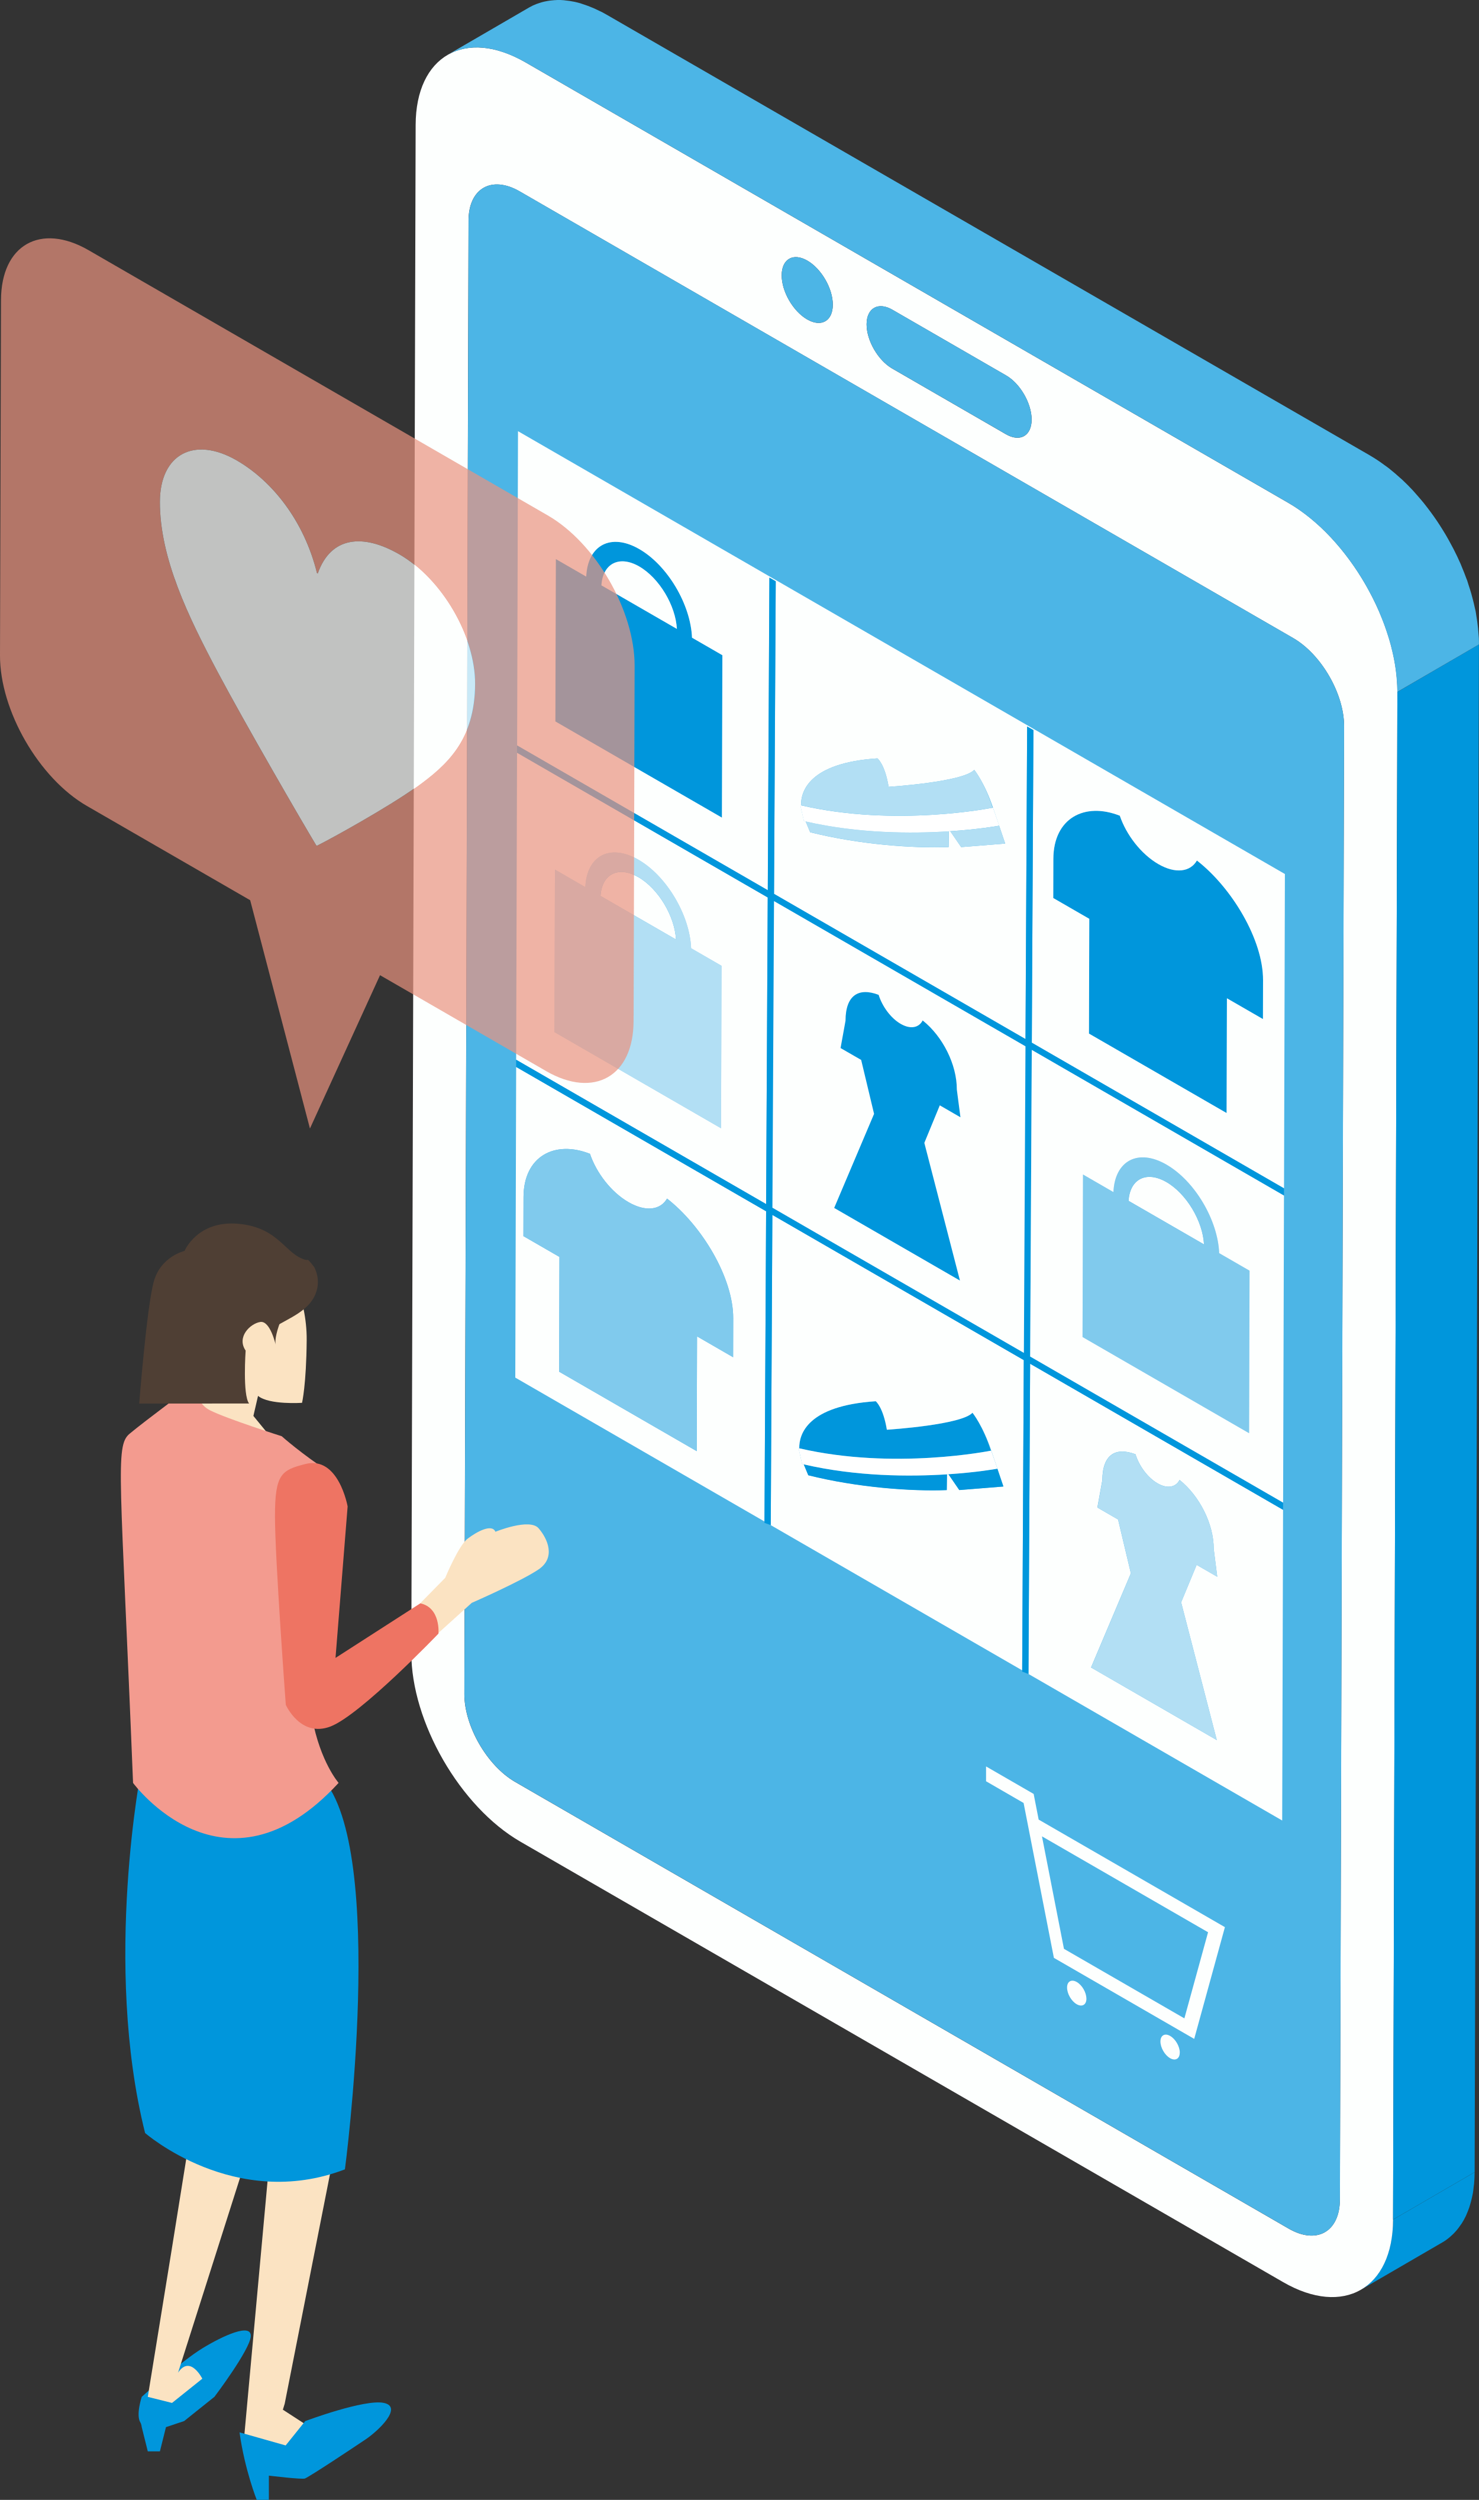 <?xml version="1.0" encoding="UTF-8"?>
<svg id="_レイヤー_2" data-name="レイヤー_2" xmlns="http://www.w3.org/2000/svg" viewBox="0 0 322.24 544.56">
  <rect x="0" y="0" width="322.24" height="544.56" fill="#333333" stroke="none"/>
  <defs>
    <style>
      .cls-1 {
        fill: #ee7463;
      }

      .cls-2 {
        fill: #f39b8f;
      }

      .cls-3 {
        isolation: isolate;
      }

      .cls-4 {
        fill: #fbe3c2;
      }

      .cls-5 {
        fill: #fff;
      }

      .cls-6 {
        fill: #4f3f34;
      }

      .cls-7 {
        fill: #80caed;
      }

      .cls-8 {
        fill: #b2dff4;
      }

      .cls-9 {
        opacity: .7;
      }

      .cls-10 {
        fill: #fdfffe;
      }

      .cls-11 {
        fill: #0096dc;
      }

      .cls-12 {
        fill: #4cb5e6;
      }

      .cls-13 {
        fill: #e9937f;
      }
    </style>
  </defs>
  <g id="_文字" data-name="文字">
    <g>
      <g>
        <g>
          <path class="cls-11" d="M318.46,484.37c.33-.52.63-1.06.91-1.64.05-.11.1-.24.15-.35.21-.48.41-.98.59-1.5.07-.21.14-.43.2-.65.14-.47.27-.95.38-1.45.05-.23.11-.46.15-.7.03-.13.06-.26.08-.39.07-.39.1-.8.15-1.21.03-.26.07-.51.1-.77.07-.82.12-1.66.12-2.53l-17.78,10.33c0,.88-.05,1.72-.12,2.53-.02.27-.07.52-.1.77-.07.55-.14,1.09-.24,1.6-.05.24-.1.47-.15.7-.11.5-.24.98-.38,1.45-.07.22-.13.44-.2.65-.18.52-.38,1.02-.59,1.5-.05.12-.09.24-.15.35-.28.58-.58,1.13-.91,1.64-.09.14-.19.26-.28.4-.25.37-.52.72-.8,1.06-.13.15-.26.3-.39.44-.28.3-.58.58-.88.85-.13.12-.26.24-.4.35-.44.35-.9.68-1.39.97l17.78-10.33c.49-.28.95-.61,1.39-.97.14-.11.26-.23.4-.35.31-.27.6-.55.88-.85.13-.14.27-.29.39-.44.28-.33.55-.69.8-1.06.09-.13.19-.26.28-.4Z"/>
          <g>
            <path class="cls-10" d="M280.68,109.53c13.12,7.57,23.82,26.11,23.78,41.19l-.94,332.78c-.04,15.08-10.81,21.21-23.93,13.64l-166.19-95.95c-13.12-7.57-23.82-26.11-23.78-41.19l.94-332.78c.04-15.08,10.81-21.21,23.93-13.64l166.19,95.95ZM291.93,479.12l.91-320.94c.02-7.03-4.96-15.65-11.08-19.18L113.22,41.69c-6.11-3.53-11.12-.67-11.14,6.36l-.91,320.94c-.02,7.02,4.96,15.65,11.07,19.18l168.54,97.31c6.12,3.53,11.13.67,11.15-6.35M194.41,67.46c-3.07-1.77-5.59-.35-5.6,3.18-.01,3.53,2.49,7.85,5.56,9.63l24.81,14.33c3.07,1.77,5.58.34,5.59-3.19,0-3.53-2.48-7.85-5.55-9.62l-24.81-14.33M175.9,56.77c-3.08-1.78-5.58-.35-5.59,3.19-.01,3.54,2.47,7.84,5.55,9.62,3.08,1.78,5.58.35,5.59-3.19.01-3.54-2.47-7.84-5.55-9.62"/>
            <path class="cls-12" d="M175.9,56.77c3.08,1.78,5.56,6.08,5.55,9.62-.01,3.54-2.51,4.96-5.59,3.19-3.08-1.78-5.56-6.08-5.55-9.62.01-3.54,2.51-4.96,5.59-3.19Z"/>
            <path class="cls-12" d="M219.22,81.78c3.07,1.77,5.56,6.09,5.55,9.62,0,3.53-2.52,4.96-5.59,3.19l-24.81-14.33c-3.07-1.77-5.57-6.1-5.56-9.63,0-3.53,2.53-4.95,5.6-3.18l24.81,14.33Z"/>
            <path class="cls-12" d="M281.77,139c6.12,3.53,11.1,12.15,11.08,19.18l-.91,320.94c-.02,7.02-5.03,9.89-11.15,6.35l-168.54-97.31c-6.11-3.53-11.09-12.16-11.07-19.18l.91-320.94c.02-7.03,5.03-9.89,11.14-6.36l168.54,97.31Z"/>
          </g>
          <polygon class="cls-11" points="304.46 150.72 322.23 140.38 321.29 473.17 303.51 483.5 304.46 150.72"/>
          <path class="cls-12" d="M285.15,112.62c.71.56,1.4,1.16,2.08,1.78.15.13.3.26.45.39.82.77,1.63,1.58,2.41,2.42.22.24.43.5.65.74.55.62,1.1,1.25,1.63,1.9.27.33.53.67.79,1.01.46.6.92,1.21,1.36,1.83.26.37.52.73.77,1.11.43.64.85,1.28,1.25,1.94.23.36.46.73.67,1.1.44.75.86,1.52,1.27,2.29.15.28.31.56.45.84.54,1.06,1.05,2.12,1.51,3.2.1.23.19.47.28.7.36.85.7,1.71,1.01,2.57.15.41.28.81.41,1.22.22.65.43,1.31.62,1.96.13.43.24.87.35,1.3.16.64.31,1.27.45,1.9.1.46.19.92.27,1.38.09.49.16.99.23,1.48.07.49.13.97.18,1.46.05.49.09.97.12,1.45.04.71.09,1.42.09,2.12l17.78-10.33c0-.45,0-.9-.02-1.35,0-.25-.05-.51-.06-.77-.03-.48-.07-.96-.12-1.45-.05-.48-.11-.97-.18-1.46-.07-.49-.15-.98-.23-1.48-.04-.23-.06-.46-.11-.69-.04-.23-.11-.46-.16-.69-.13-.64-.29-1.27-.45-1.91-.11-.43-.22-.86-.35-1.3-.19-.66-.4-1.31-.62-1.97-.1-.29-.17-.58-.27-.87-.04-.12-.09-.23-.14-.34-.31-.86-.65-1.72-1.01-2.58-.1-.23-.18-.46-.28-.69-.47-1.08-.98-2.15-1.52-3.2-.14-.28-.3-.56-.45-.84-.41-.77-.83-1.54-1.27-2.29-.22-.37-.45-.73-.67-1.1-.41-.66-.82-1.3-1.25-1.94-.25-.37-.51-.74-.77-1.11-.44-.62-.9-1.23-1.36-1.83-.26-.34-.52-.68-.79-1.01-.53-.65-1.08-1.28-1.63-1.9-.22-.25-.43-.5-.65-.74-.78-.84-1.58-1.65-2.41-2.42-.15-.14-.3-.26-.45-.39-.68-.62-1.37-1.22-2.08-1.78-.09-.07-.17-.15-.25-.21-.39-.31-.79-.58-1.19-.87-.25-.18-.49-.37-.74-.54-.76-.52-1.52-1.01-2.29-1.46L132.26,3.25c-.36-.21-.71-.4-1.06-.59-.24-.12-.46-.21-.7-.33-.4-.2-.8-.39-1.19-.56-.4-.17-.8-.33-1.2-.48-.39-.14-.77-.28-1.16-.4-.16-.05-.33-.12-.49-.17-.44-.13-.87-.23-1.3-.33-.02,0-.04,0-.07-.01-.68-.14-1.34-.24-2-.3-.08,0-.15-.02-.23-.03-.45-.04-.89-.06-1.33-.06-.14,0-.26.02-.4.03-.24,0-.47.03-.7.05-.4.03-.8.08-1.18.15-.22.04-.44.08-.66.13-.4.09-.79.21-1.17.34-.18.06-.36.11-.54.18-.55.21-1.08.46-1.58.75l-17.78,10.33c.5-.29,1.03-.54,1.58-.75.17-.07.36-.12.54-.18.38-.13.77-.25,1.17-.34.22-.05.44-.09.66-.13.39-.07.78-.12,1.18-.15.23-.02.46-.04.7-.05.56-.02,1.13-.02,1.72.03.08,0,.15.02.23.03.65.06,1.32.16,2,.3.02,0,.04,0,.07.01.59.13,1.19.31,1.8.5.38.12.77.26,1.16.4.4.15.79.3,1.2.48.4.17.79.36,1.19.56.58.29,1.17.57,1.76.91l166.19,95.95c.77.45,1.54.94,2.29,1.46.25.17.49.36.74.54.48.35.97.71,1.44,1.09Z"/>
        </g>
        <g>
          <path class="cls-10" d="M254.13,257.49c4.36,2.52,7.93,8.49,8.2,13.59l-16.44-9.49c.3-4.77,3.88-6.61,8.25-4.09Z"/>
          <path class="cls-10" d="M139.08,191.07c4.36,2.52,7.93,8.49,8.2,13.59l-16.44-9.49c.3-4.77,3.88-6.61,8.25-4.09Z"/>
          <path class="cls-10" d="M112.27,300.1l.19-67.68,54.46,31.44-.35,67.58-54.3-31.35ZM114.06,260.77l-.02,8.5,7.85,4.53-.07,25,29.98,17.31.07-25,7.86,4.54.02-8.5c.02-8.81-6.83-20.16-14.42-26.06-1.43,2.5-4.65,2.95-8.4.78-3.76-2.17-6.99-6.38-8.39-10.53-7.65-3.02-14.46.5-14.48,9.43"/>
          <path class="cls-11" d="M243.98,177.69c1.41,4.16,4.63,8.36,8.4,10.54,3.73,2.16,6.96,1.71,8.4-.78,7.58,5.89,14.43,17.24,14.41,26.05l-.02,8.5-7.85-4.53-.07,25-29.99-17.31.07-25-7.85-4.53.02-8.5c.03-8.92,6.84-12.45,14.48-9.43Z"/>
          <path class="cls-10" d="M224.08,364.65l.36-67.58,55.11,31.82-.19,67.68-55.28-31.92ZM243.6,330.99l2.79,11.73-8.68,20.51,27.4,15.82-7.77-30.01,3.38-8.16,4.49,2.59-.77-6.04c.02-5.48-3.12-11.6-7.44-15.05-.82,1.6-2.66,1.98-4.8.74-2.16-1.25-4-3.77-4.8-6.33-4.38-1.65-7.21.09-7.23,5.65l-1.08,5.95,4.5,2.6"/>
          <g class="cls-3">
            <path class="cls-11" d="M174.37,317.18s-.08-.24-.15-.65l.15.65Z"/>
            <path class="cls-7" d="M128.54,251.34c1.4,4.15,4.63,8.36,8.39,10.53,3.75,2.16,6.97,1.71,8.4-.78,7.59,5.9,14.45,17.25,14.42,26.06l-.02,8.5-7.86-4.54-.07,25-29.98-17.31.07-25-7.85-4.53.02-8.5c.03-8.92,6.84-12.45,14.48-9.43Z"/>
            <path class="cls-11" d="M215.86,315.99h.1c-.21.03-21.15,4.3-41.82-.51-.05-3.05,1.73-9.25,16.64-10.24.08.07,1.63,1.34,2.44,6.22.81-.05,16.29-1.09,18.65-3.7.11.14,2.29,2.9,3.99,8.23Z"/>
            <path class="cls-10" d="M167.93,332.23l.35-67.58,54.78,31.63-.35,67.58-54.78-31.63ZM190.78,305.24c-14.91.99-16.69,7.19-16.64,10.24-.05-.01-.1-.02-.15-.04l.24,1.08c.07.41.14.63.15.65l.39,1.73c.12.03.24.06.36.08l.98,2.36c10.71,2.68,22.47,3.53,30.17,3.23l.05-3.43c.11,0,.21-.01.32-.02l2.37,3.45,9.61-.77-1.32-3.89-1.34-3.94c-1.8-5.34-3.97-8.09-4.09-8.23-2.37,2.61-17.84,3.65-18.65,3.7-.81-4.88-2.36-6.15-2.44-6.22"/>
            <path class="cls-11" d="M176.1,321.36l-.98-2.36c11.55,2.66,23.11,2.69,31.2,2.17l-.05,3.43c-7.69.3-19.46-.55-30.17-3.23Z"/>
            <path class="cls-11" d="M217.29,319.93l1.32,3.89-9.61.77-2.37-3.45c6.21-.42,10.31-1.14,10.66-1.21Z"/>
            <path class="cls-5" d="M215.96,316l1.36,3.93c-.37.07-4.47.8-10.68,1.21-.1,0-.21.01-.32.02-8.09.52-19.64.5-31.2-2.17-.12-.03-.24-.06-.36-.08l-.39-1.73-.15-.65-.24-1.08c.05.01.1.02.15.04,20.68,4.8,41.62.54,41.82.51Z"/>
            <path class="cls-8" d="M150.58,206.56l6.62,3.82-.1,35.4-36.29-20.95.1-35.4,6.62,3.82c.32-6.84,5.37-9.55,11.56-5.98,6.18,3.57,11.21,12.11,11.49,19.29ZM130.84,195.16l16.44,9.49c-.27-5.09-3.83-11.07-8.2-13.59-4.36-2.52-7.95-.67-8.25,4.09"/>
            <path class="cls-10" d="M112.46,230.85l.19-66.88,54.62,31.53-.35,66.79-54.46-31.44ZM120.91,189.43l-.1,35.4,36.29,20.95.1-35.4-6.62-3.82c-.28-7.18-5.31-15.72-11.49-19.29-6.19-3.57-11.25-.86-11.56,5.98l-6.62-3.82"/>
            <path class="cls-11" d="M150.78,138.9l6.62,3.82-.1,35.38-36.29-20.95.1-35.38,6.62,3.82c.32-6.85,5.37-9.57,11.56-5.99,6.18,3.57,11.21,12.11,11.49,19.3ZM131.03,127.5l16.44,9.49c-.27-5.09-3.83-11.08-8.2-13.6-4.36-2.52-7.95-.66-8.25,4.11"/>
            <path class="cls-10" d="M112.85,93.92l167.1,96.47-.19,68.47-54.95-31.73.35-68.09-1.37-.79-.35,68.09-54.79-31.63.37-68.09-1.38-.8-.35,68.09-54.62-31.53.19-68.47ZM275.17,222l.02-8.5c.03-8.81-6.83-20.16-14.41-26.05-1.44,2.49-4.66,2.94-8.4.78-3.77-2.18-6.99-6.38-8.4-10.54-7.65-3.02-14.46.5-14.48,9.43l-.02,8.5,7.85,4.53-.07,25,29.99,17.31.07-25,7.85,4.53M157.29,178.11l.1-35.38-6.62-3.82c-.28-7.2-5.31-15.74-11.49-19.3-6.19-3.57-11.25-.86-11.56,5.99l-6.62-3.82-.1,35.38,36.29,20.95M209.4,184.53l9.61-.77-1.32-3.89-1.34-3.94c-1.8-5.34-3.97-8.09-4.09-8.23-2.37,2.61-17.84,3.65-18.65,3.7-.81-4.88-2.36-6.14-2.44-6.2-14.91.99-16.69,7.18-16.64,10.23-.05-.01-.1-.02-.15-.04l.25,1.1c.06.34.12.55.14.61l.4,1.76c.12.03.24.06.37.08l.97,2.35c10.71,2.69,22.47,3.53,30.17,3.23l.05-3.42c.11,0,.21-.01.32-.02l2.37,3.45"/>
            <path class="cls-10" d="M139.28,123.4c4.36,2.52,7.93,8.51,8.2,13.6l-16.44-9.49c.3-4.77,3.88-6.62,8.25-4.11Z"/>
            <path class="cls-8" d="M174.76,177.1c-.02-.06-.08-.28-.14-.61l.14.61Z"/>
            <path class="cls-11" d="M191.43,216.71c.81,2.55,2.65,5.08,4.8,6.32,2.14,1.24,3.99.85,4.8-.74,4.34,3.45,7.45,9.58,7.44,15.06l.79,6.03-4.5-2.6-3.37,8.18,7.76,29.99-27.4-15.82,8.69-20.49-2.81-11.75-4.49-2.59,1.08-5.95c.02-5.55,2.85-7.29,7.21-5.64Z"/>
            <polygon class="cls-11" points="223.08 294.71 168.29 263.08 168.64 196.29 223.43 227.92 223.08 294.71"/>
            <polygon class="cls-11" points="279.75 260.44 224.8 228.71 224.45 295.5 279.56 327.32 279.55 328.89 224.44 297.07 224.08 364.65 222.71 364.14 223.06 296.28 168.28 264.65 167.93 332.23 166.56 331.73 166.92 263.86 112.46 232.42 112.46 230.85 166.92 262.29 167.27 195.5 112.65 163.97 112.66 162.39 167.28 193.93 167.63 125.83 169.01 126.63 168.64 194.72 223.43 226.35 223.79 158.26 225.16 159.05 224.8 227.14 279.75 258.87 279.75 260.44"/>
            <path class="cls-10" d="M168.29,263.08l.35-66.79,54.79,31.63-.35,66.79-54.79-31.63ZM187.63,230.89l2.81,11.75-8.69,20.49,27.4,15.82-7.76-29.99,3.37-8.18,4.5,2.6-.79-6.03c.02-5.48-3.1-11.61-7.44-15.06-.82,1.6-2.66,1.98-4.8.74-2.14-1.24-3.99-3.76-4.8-6.32-4.37-1.66-7.2.09-7.21,5.64l-1.08,5.95,4.49,2.59"/>
            <path class="cls-8" d="M176.5,181.29l-.97-2.35c11.55,2.65,23.1,2.68,31.19,2.15l-.05,3.42c-7.69.3-19.46-.54-30.17-3.23Z"/>
            <path class="cls-7" d="M265.63,272.98l6.62,3.82-.1,35.4-36.29-20.95.1-35.4,6.63,3.83c.3-6.85,5.37-9.55,11.55-5.99,6.19,3.57,11.21,12.11,11.49,19.29ZM245.88,261.58l16.44,9.49c-.27-5.09-3.83-11.07-8.2-13.59-4.36-2.52-7.95-.67-8.25,4.09"/>
            <path class="cls-5" d="M216.35,175.93l1.36,3.93c-.37.07-4.47.8-10.68,1.21-.1,0-.21.01-.32.02-8.09.52-19.64.5-31.19-2.15-.12-.03-.24-.06-.37-.08l-.4-1.76-.14-.61-.25-1.1c.05.01.1.02.15.04,20.68,4.8,41.62.54,41.82.51Z"/>
            <path class="cls-8" d="M217.69,179.87l1.32,3.89-9.61.77-2.37-3.45c6.21-.42,10.31-1.15,10.66-1.21Z"/>
            <path class="cls-8" d="M216.26,175.93h.1c-.21.04-21.15,4.3-41.82-.51-.05-3.05,1.73-9.24,16.64-10.23.08.07,1.63,1.32,2.44,6.2.81-.05,16.29-1.09,18.65-3.7.11.14,2.29,2.9,3.99,8.23Z"/>
          </g>
          <path class="cls-8" d="M247.4,316.8c.8,2.56,2.64,5.09,4.8,6.33,2.14,1.24,3.99.85,4.81-.74,4.32,3.45,7.45,9.57,7.44,15.05l.77,6.04-4.49-2.59-3.38,8.16,7.77,30.01-27.4-15.82,8.68-20.51-2.79-11.73-4.5-2.6,1.08-5.95c.02-5.55,2.85-7.29,7.23-5.65Z"/>
          <path class="cls-10" d="M224.45,295.5l.35-66.79,54.95,31.73-.19,66.88-55.11-31.82ZM235.96,255.85l-.1,35.4,36.29,20.95.1-35.4-6.62-3.82c-.28-7.18-5.3-15.72-11.49-19.29-6.18-3.57-11.25-.86-11.55,5.99l-6.63-3.83"/>
        </g>
        <g>
          <path class="cls-10" d="M223.02,392.76l6.6,33.73,30.57,17.65,6.69-24.34-40.58-23.43-1.09-5.59-10.37-5.99v3.23s8.18,4.73,8.18,4.73ZM263.21,420.91l-5.16,18.76-26.24-15.15-4.79-24.5,36.19,20.89Z"/>
          <path class="cls-10" d="M236.7,435.38c0-1.34-.93-2.96-2.1-3.63-1.16-.67-2.11-.13-2.11,1.2,0,1.34.93,2.97,2.1,3.64,1.17.67,2.11.13,2.12-1.21Z"/>
          <path class="cls-10" d="M257.05,447.13c0-1.34-.93-2.96-2.1-3.63-1.16-.67-2.11-.14-2.12,1.2,0,1.34.94,2.97,2.1,3.64,1.16.67,2.11.13,2.11-1.21Z"/>
        </g>
      </g>
      <g>
        <path class="cls-11" d="M30.88,522.12s-1.32,3.96-.29,5.59c.23.36.29,1,.29,1l1.32,5.28h2.64l1.32-5.28,3.96-1.32,6.6-5.28s7.77-10.27,7.92-13.2c.15-2.92-5.96-.17-10.56,2.64-4.59,2.8-13.2,10.56-13.2,10.56Z"/>
        <path class="cls-4" d="M61.63,524.92l.4-1.31,13.59-68.87-1.83-31.83c-.1-.7-.14-1.41-.16-2.13-.94-2.26-21.81-51.46-42.47-17.2,0,0,12.05,48.51,11.6,52.56-.45,4.05-10.56,65.98-10.56,65.98l5.28,1.32,6.6-5.28s-2.64-5.28-5.28-1.32l18.47-58.06-7.92-39.59,10.56,38.27-6.81,74.48s1.57,3.6,7.8,2.25c6.22-1.35,5.55-6.15,5.55-6.15l-4.81-3.12Z"/>
        <path class="cls-11" d="M52.19,529.85l10.05,2.85,4.26-5.3s12.95-4.86,17.15-3.96c4.2.9-1.18,6.05-3.96,7.92-2.77,1.87-11.88,7.92-13.24,8.54-.56.26-7.87-.62-7.87-.62v5.28h-2.64s-2.64-6.6-3.75-14.71Z"/>
        <path class="cls-11" d="M30.88,384.9s-8.51,42.8.73,79.74c0,0,19.56,17.1,43.54,7.92,0,0,9.25-69.65-4.97-85.25l-39.3-2.41Z"/>
        <path class="cls-4" d="M97.01,343.69s2.88-6.98,4.86-8.5c1.97-1.52,5.31-3.34,6.07-1.52,0,0,7.44-3.04,9.41-.76,1.97,2.28,3.8,6.38,0,8.96-3.8,2.58-14.57,7.29-14.57,7.29l-8.37,7.56-5.48-4.8,8.08-8.22Z"/>
        <path class="cls-4" d="M62.28,274.95s4.63,7.32,4.54,17c-.08,9.68-1.01,13.63-1.01,13.63,0,0-7.15.5-9.59-1.51l-1.01,4.37,7.95,9.72s-13.17-3.15-20.41-11.9v-9.26s9.01-24.24,19.53-22.05Z"/>
        <path class="cls-2" d="M73.78,388.38s-15.93-18.08,1.68-58.58c.49-1.12-3.48-8.99-3.48-8.99-6.23-4.04-10.6-7.95-10.6-7.95,0,0-11.84-3.76-15.55-5.61-3.7-1.85-3.03-6.06-3.03-6.06,0,0-11.38,8.45-14.58,11.14-3.2,2.69-1.92,9.06.77,76.05,0,0,19.86,27.1,44.78,0Z"/>
        <path class="cls-1" d="M91.57,349.27l-18.47,11.88,2.64-32.99s-1.96-11.12-9.24-9.24c-5.15,1.33-6.59,2.12-6.59,11.38s2.36,41.07,2.36,41.07c0,0,3.2,7.24,9.76,4.71,6.56-2.53,23.5-20.22,23.5-20.22,0,0,.52-5.65-3.96-6.6Z"/>
        <path class="cls-6" d="M40.22,272.48s2.78-6.73,11.78-5.89c9.01.84,10.1,6.82,14.81,7.91,0,0,.25,2.78-1.85,3.2,0,0,2.1,2.27-.17,4.04-2.27,1.77-5.3,9.01-4.71,11.28,0,0-1.18-5.39-3.37-5.05-2.19.34-5.21,3.28-3.19,6.23,0,0-.68,9.68.75,11.53l-23.94.02s1.64-20.97,3.16-26.53c1.51-5.55,6.73-6.73,6.73-6.73Z"/>
        <path class="cls-6" d="M68.53,276.15c.82,1.71.86,3.3.56,4.61-1.1,4.75-6.12,6.27-9.94,8.7.66-2,.29-4.8-.55-4.21.08-5.67,3.26-9.73,8.48-10.83.71.6,1.45,1.72,1.45,1.72Z"/>
      </g>
      <g class="cls-9">
        <path class="cls-13" d="M138.05,221.21l.22-76.15c.03-12-8.48-26.76-18.93-32.79l-50.03-28.89-50.03-28.89C8.83,48.47.25,53.36.22,65.36L0,142.77c-.03,12,8.48,26.76,18.93,32.79l35.58,20.54,13.02,49.73h0l15.27-33.4,36.19,20.89c10.44,6.03,19.02,1.14,19.05-10.86v-1.25ZM90.77,171.39c-6.18,4.43-18.54,11.27-21.71,12.84l-.17-.1c-3.16-5.23-15.35-26.24-21.48-37.78-6.39-12.06-12.61-24.75-12.57-37.05.03-10.37,7.49-14.34,16.73-9.01,7.79,4.5,14.7,13.17,17.49,24.54l.17.1c2.85-8.1,9.88-8.73,17.75-4.19,9.41,5.43,16.57,18.03,16.54,28.22-.03,12.3-6.31,17.78-12.74,22.44Z"/>
        <path class="cls-10" d="M86.98,120.74c-7.87-4.54-14.9-3.91-17.75,4.19l-.17-.1c-2.8-11.36-9.71-20.04-17.49-24.54-9.24-5.33-16.7-1.37-16.73,9.01-.03,12.3,6.18,24.99,12.57,37.05,6.14,11.54,18.33,32.56,21.48,37.78l.17.1c3.17-1.57,15.53-8.41,21.71-12.84,6.44-4.65,12.71-10.13,12.74-22.44.03-10.19-7.13-22.78-16.54-28.22Z"/>
      </g>
    </g>
  </g>
</svg>